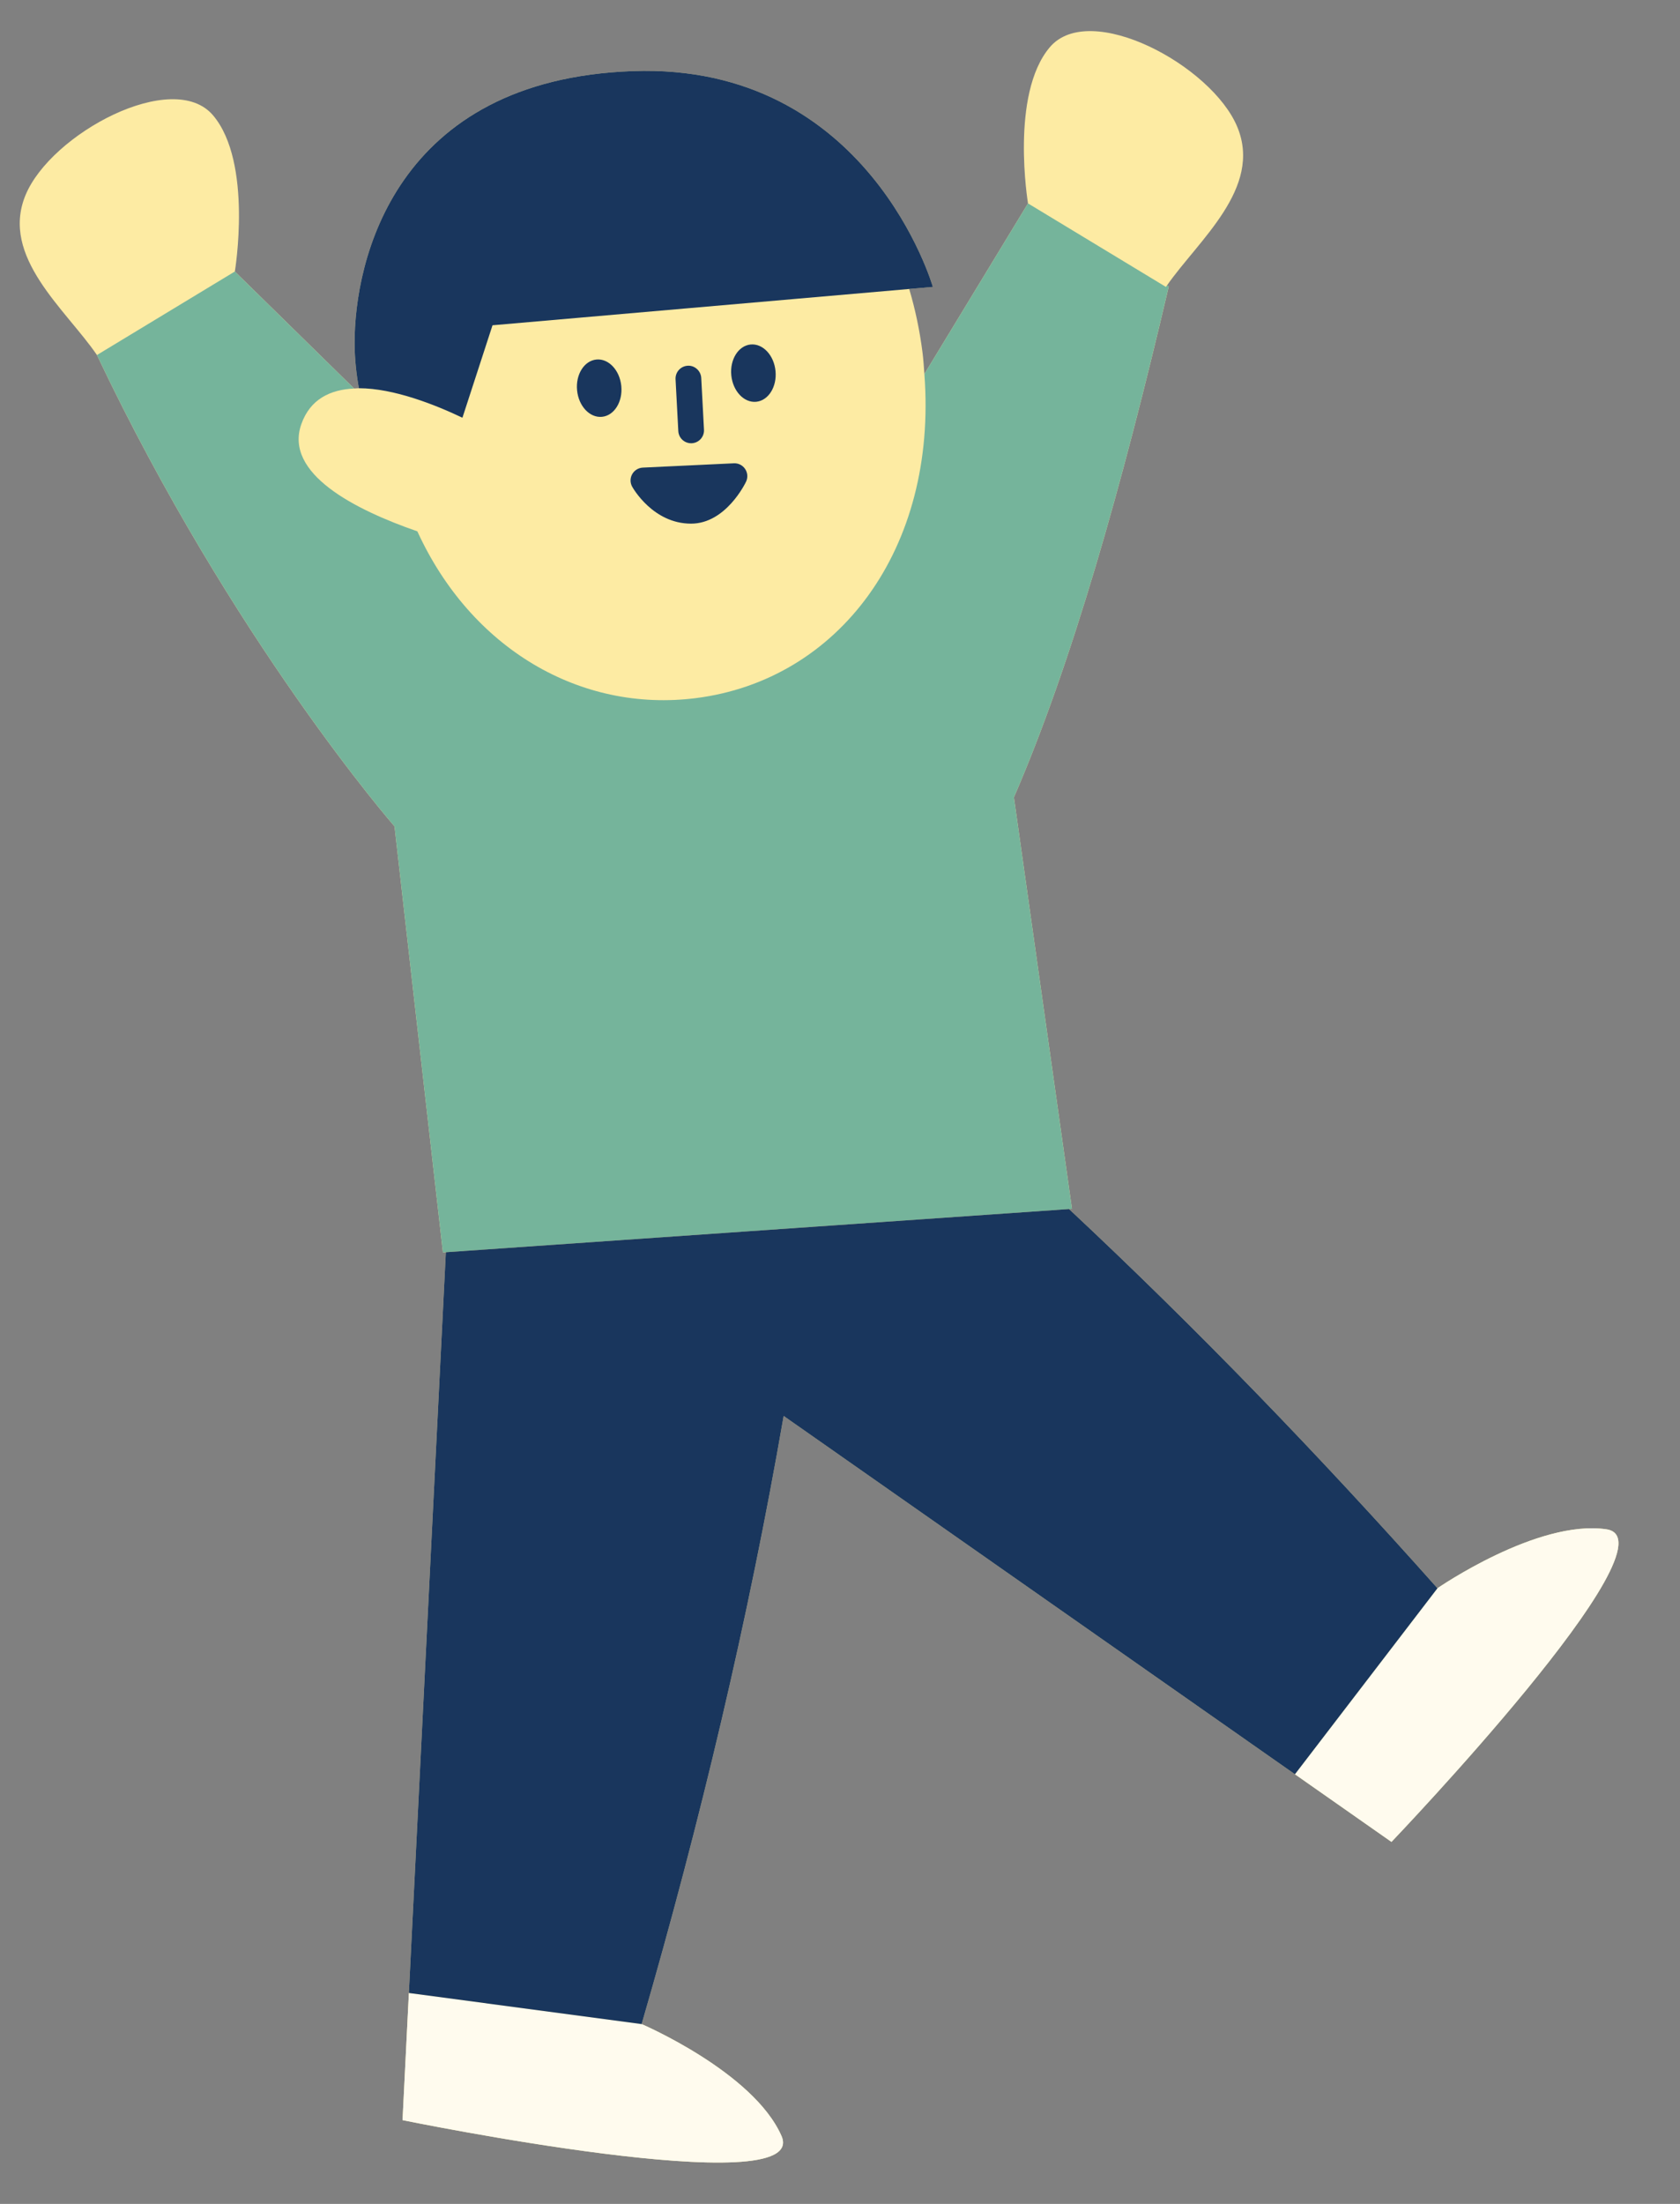 <?xml version="1.0" encoding="UTF-8" standalone="no"?><svg xmlns="http://www.w3.org/2000/svg" xmlns:xlink="http://www.w3.org/1999/xlink" fill="#000000" height="524.2" preserveAspectRatio="xMidYMid meet" version="1" viewBox="-4.7 -7.4 399.8 524.2" width="399.8" zoomAndPan="magnify"><rect x="-4.7" y="-7.4" width="399.8" height="524.2" fill="#808080" stroke="none"/><g id="change1_1"><path d="M326.435,430.695l-22.971-16.09l-121.672-85.224c-8.383,48.413-19.853,96.615-33.793,144.648 c0,0,26.571,11.386,33.27,26.582c7.151,16.22-90.174-3.743-90.174-3.743l1.51-30.238l8.798-176.188l-0.7,0.049L89.186,189.152 c0,0-38.573-44.168-70.817-112.11C10.943,66.185-4.685,53.723,1.36,39.041C7.406,24.358,36.507,8.813,46.007,20.04 c9.5,11.228,5.182,37.138,5.182,37.138l28.379,27.83c0.383-0.018,0.75-0.07,1.141-0.069c-0.599-3.33-1.01-6.927-1.023-10.654 c-0.065-19.577,9.5-62.76,66.217-64.775c56.132-1.995,71.395,51.332,71.395,51.332l-5.631,0.49 c1.411,4.731,2.493,9.768,3.173,15.131c0.219,1.727,0.311,3.405,0.441,5.097l24.659-40.583c0,0-4.318-25.91,5.182-37.138 c9.5-11.228,38.601,4.319,44.647,19.001c5.983,14.53-9.249,26.882-16.763,37.659l0.431,0.254 c-11.112,47.426-23.087,89.749-36.85,121.489l13.819,97.882l-0.695,0.048c30.412,28.431,59.558,58.6,87.669,90.19 c0,0,23.78-16.437,40.21-14.023C395.127,358.917,326.435,430.695,326.435,430.695z" fill="#fdeba3"/></g><g id="change2_1"><path d="M181.269,500.611c7.151,16.22-90.174-3.743-90.174-3.743l1.51-30.238l55.394,7.4 C147.999,474.029,174.569,485.415,181.269,500.611z M377.59,356.341c-16.43-2.414-40.21,14.023-40.21,14.023l-33.916,44.241 l22.971,16.09C326.435,430.695,395.127,358.917,377.59,356.341z" fill="#fffbee"/></g><g id="change3_1"><path d="M236.586,182.243l13.819,97.882l-0.695,0.048l-148.307,10.268l-0.7,0.049L89.186,189.152 c0,0-38.573-44.168-70.817-112.11l32.819-19.865l28.379,27.83c-5.665,0.265-10.455,2.507-12.563,8.495 c-4.127,11.729,12.71,20.318,27.617,25.477c12.78,27.904,38.779,43.153,66.295,39.667c33.875-4.292,57.544-35.357,54.362-77.087 l24.659-40.583l32.82,19.864c0.077-0.113,0.167-0.229,0.246-0.342l0.431,0.254C262.324,108.18,250.349,150.503,236.586,182.243z" fill="#75b49b"/></g><g id="change4_1"><path d="M337.379,370.364l-33.916,44.241l-121.672-85.224c-8.383,48.413-19.853,96.615-33.793,144.648l-55.394-7.4 l8.798-176.188l148.307-10.268C280.122,308.604,309.268,338.774,337.379,370.364z M175.256,88.163 c2.906-0.283,4.965-3.563,4.598-7.326c-0.367-3.762-3.02-6.583-5.926-6.3c-2.906,0.283-4.965,3.563-4.598,7.326 C169.697,85.626,172.35,88.446,175.256,88.163z M137.228,78.114c-2.906,0.283-4.965,3.563-4.598,7.326 c0.367,3.763,3.02,6.583,5.926,6.3c2.906-0.283,4.965-3.563,4.598-7.326C142.787,80.652,140.134,77.831,137.228,78.114z M159.773,98.028c0.054,0,0.111,0,0.164-0.003c1.688-0.09,2.984-1.532,2.895-3.217l-0.654-12.322 c-0.09-1.691-1.583-3.014-3.217-2.895c-1.688,0.09-2.984,1.532-2.895,3.217l0.654,12.322 C156.806,96.764,158.157,98.028,159.773,98.028z M145.745,105.388c-0.514,0.923-0.514,2.046,0,2.972 c0.197,0.358,4.983,8.788,14.004,8.788c0.009,0,0.024,0,0.033,0c8.239-0.018,12.872-9.58,13.066-9.986 c0.46-0.971,0.379-2.112-0.218-3.005c-0.594-0.896-1.604-1.416-2.688-1.362l-21.666,1.025 C147.218,103.871,146.262,104.462,145.745,105.388z M112.506,69.966l99.161-8.634l5.631-0.49c0,0-15.263-53.327-71.395-51.332 c-56.717,2.015-66.282,45.198-66.217,64.775c0.012,3.727,0.423,7.324,1.023,10.654c8.354,0.004,18.316,4.002,24.638,7.016 L112.506,69.966z" fill="#19365d"/></g></svg>